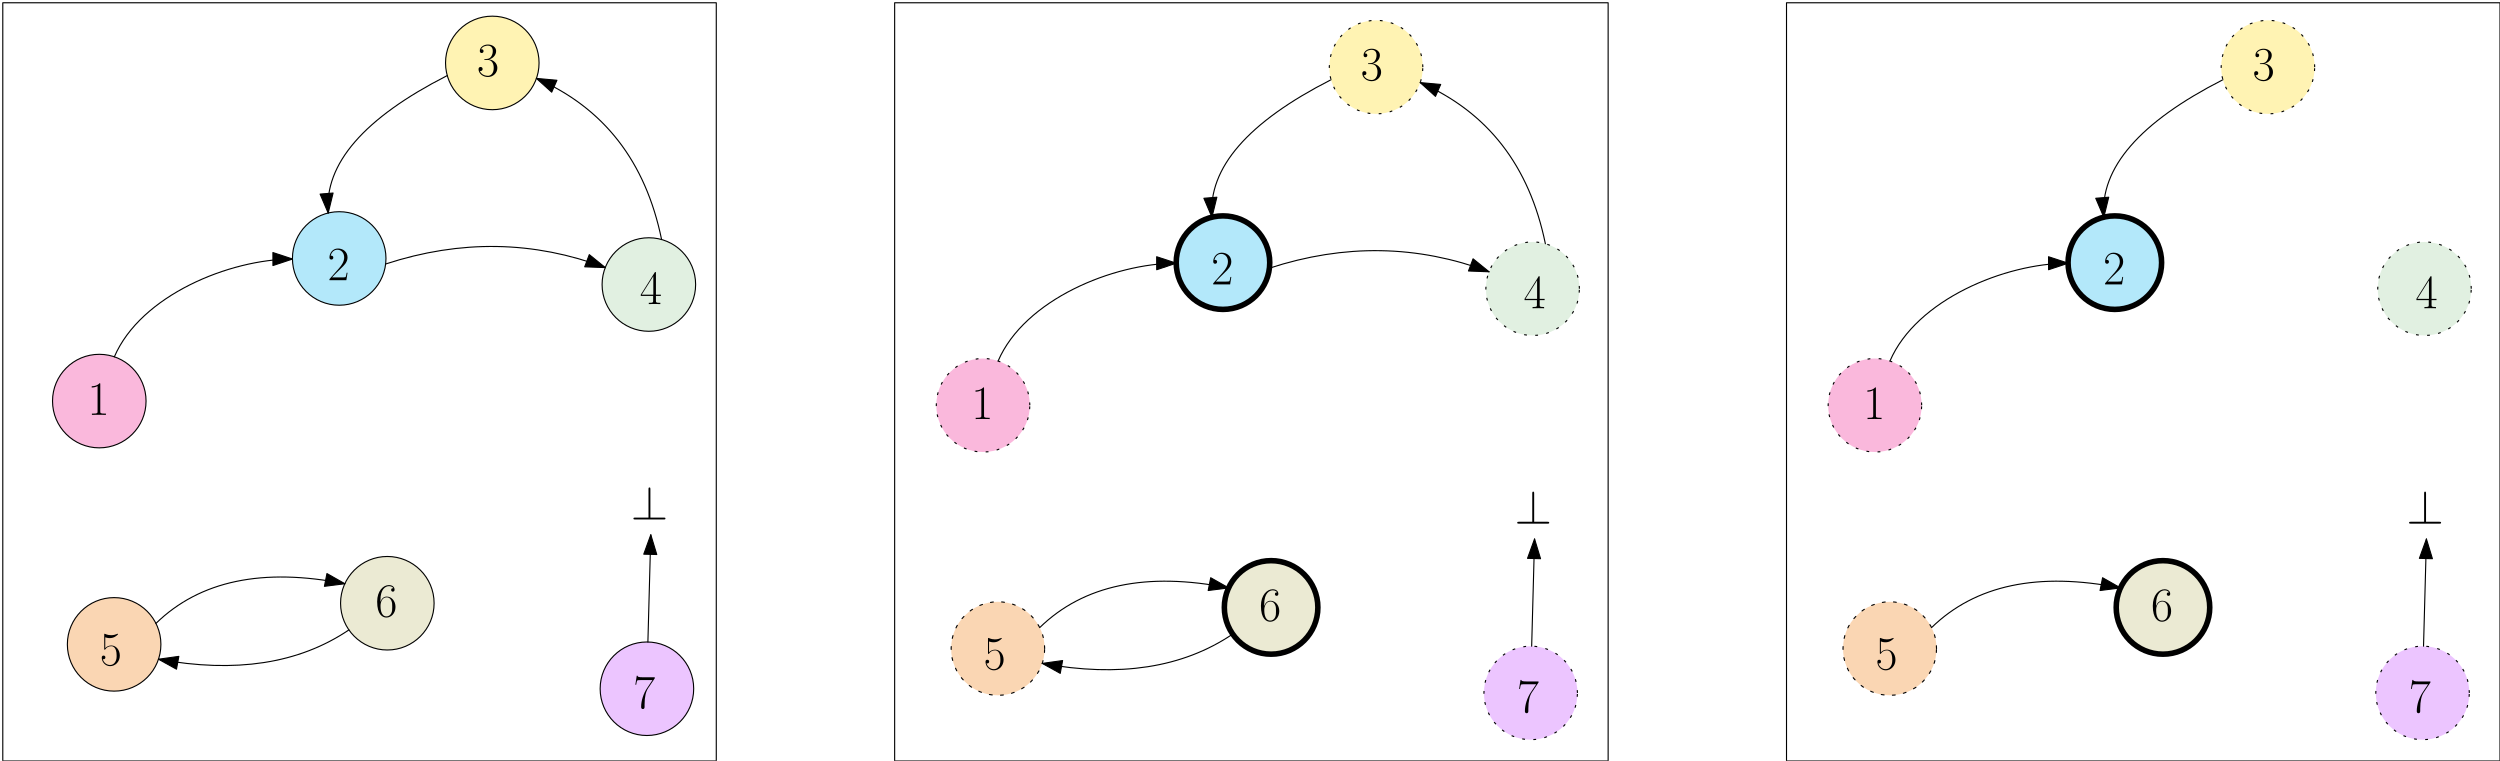 <?xml version="1.0" encoding="UTF-8"?>
<svg xmlns="http://www.w3.org/2000/svg" xmlns:xlink="http://www.w3.org/1999/xlink" width="897pt" height="273pt" viewBox="0 0 897 273" version="1.1">
<defs>
<g>
<symbol overflow="visible" id="glyph0-0">
<path style="stroke:none;" d=""/>
</symbol>
<symbol overflow="visible" id="glyph0-1">
<path style="stroke:none;" d="M 7.766 -10.734 L 7.766 -11.109 L 3.719 -11.109 C 1.703 -11.109 1.672 -11.328 1.594 -11.656 L 1.297 -11.656 L 0.797 -8.438 L 1.109 -8.438 C 1.156 -8.766 1.281 -9.641 1.484 -9.969 C 1.578 -10.109 2.859 -10.109 3.156 -10.109 L 6.938 -10.109 L 5.031 -7.266 C 3.75 -5.359 2.875 -2.766 2.875 -0.516 C 2.875 -0.312 2.875 0.281 3.5 0.281 C 4.109 0.281 4.109 -0.312 4.109 -0.531 L 4.109 -1.328 C 4.109 -4.156 4.594 -6.016 5.391 -7.203 Z M 7.766 -10.734 "/>
</symbol>
<symbol overflow="visible" id="glyph0-2">
<path style="stroke:none;" d="M 5.781 -11.141 C 5.781 -11.5 5.766 -11.516 5.453 -11.516 L 0.344 -3.375 L 0.344 -2.922 L 4.781 -2.922 L 4.781 -1.234 C 4.781 -0.625 4.75 -0.453 3.547 -0.453 L 3.219 -0.453 L 3.219 0 C 3.766 -0.031 4.703 -0.031 5.281 -0.031 C 5.875 -0.031 6.797 -0.031 7.359 0 L 7.359 -0.453 L 7.031 -0.453 C 5.812 -0.453 5.781 -0.625 5.781 -1.234 L 5.781 -2.922 L 7.547 -2.922 L 7.547 -3.375 L 5.781 -3.375 Z M 4.844 -10 L 4.844 -3.375 L 0.688 -3.375 Z M 4.844 -10 "/>
</symbol>
<symbol overflow="visible" id="glyph0-3">
<path style="stroke:none;" d="M 3.812 -5.859 C 5.344 -5.859 6.016 -4.531 6.016 -3 C 6.016 -0.938 4.906 -0.141 3.906 -0.141 C 3 -0.141 1.516 -0.578 1.047 -1.906 C 1.141 -1.875 1.219 -1.875 1.312 -1.875 C 1.719 -1.875 2.031 -2.156 2.031 -2.594 C 2.031 -3.094 1.656 -3.328 1.312 -3.328 C 1.016 -3.328 0.562 -3.188 0.562 -2.547 C 0.562 -0.969 2.125 0.281 3.938 0.281 C 5.859 0.281 7.312 -1.219 7.312 -2.984 C 7.312 -4.656 5.938 -5.859 4.312 -6.047 C 5.609 -6.312 6.875 -7.484 6.875 -9.062 C 6.875 -10.406 5.516 -11.375 3.953 -11.375 C 2.391 -11.375 1.016 -10.422 1.016 -9.047 C 1.016 -8.438 1.469 -8.328 1.688 -8.328 C 2.047 -8.328 2.359 -8.562 2.359 -9 C 2.359 -9.453 2.047 -9.672 1.688 -9.672 C 1.625 -9.672 1.531 -9.672 1.469 -9.641 C 1.969 -10.781 3.328 -10.984 3.922 -10.984 C 4.531 -10.984 5.672 -10.688 5.672 -9.047 C 5.672 -8.562 5.594 -7.703 5.016 -6.938 C 4.5 -6.266 3.906 -6.234 3.344 -6.188 C 3.25 -6.188 2.859 -6.141 2.797 -6.141 C 2.672 -6.125 2.594 -6.109 2.594 -5.984 C 2.594 -5.875 2.625 -5.859 2.969 -5.859 Z M 3.812 -5.859 "/>
</symbol>
<symbol overflow="visible" id="glyph0-4">
<path style="stroke:none;" d="M 7.188 -2.672 L 6.875 -2.672 C 6.703 -1.453 6.562 -1.234 6.484 -1.141 C 6.406 -1 5.172 -1 4.922 -1 L 1.625 -1 C 2.234 -1.672 3.438 -2.891 4.906 -4.312 C 5.953 -5.297 7.188 -6.469 7.188 -8.172 C 7.188 -10.203 5.562 -11.375 3.75 -11.375 C 1.859 -11.375 0.703 -9.719 0.703 -8.156 C 0.703 -7.484 1.203 -7.406 1.406 -7.406 C 1.578 -7.406 2.094 -7.5 2.094 -8.109 C 2.094 -8.641 1.656 -8.797 1.406 -8.797 C 1.312 -8.797 1.203 -8.781 1.141 -8.75 C 1.469 -10.203 2.469 -10.938 3.516 -10.938 C 5.016 -10.938 5.984 -9.75 5.984 -8.172 C 5.984 -6.688 5.109 -5.391 4.125 -4.266 L 0.703 -0.391 L 0.703 0 L 6.766 0 Z M 7.188 -2.672 "/>
</symbol>
<symbol overflow="visible" id="glyph0-5">
<path style="stroke:none;" d="M 4.578 -11 C 4.578 -11.359 4.562 -11.375 4.328 -11.375 C 3.656 -10.578 2.641 -10.312 1.672 -10.281 C 1.625 -10.281 1.531 -10.281 1.516 -10.25 C 1.5 -10.203 1.5 -10.172 1.5 -9.812 C 2.031 -9.812 2.922 -9.922 3.609 -10.328 L 3.609 -1.25 C 3.609 -0.656 3.578 -0.453 2.094 -0.453 L 1.578 -0.453 L 1.578 0 C 2.406 -0.016 3.266 -0.031 4.094 -0.031 C 4.922 -0.031 5.781 -0.016 6.609 0 L 6.609 -0.453 L 6.094 -0.453 C 4.609 -0.453 4.578 -0.641 4.578 -1.25 Z M 4.578 -11 "/>
</symbol>
<symbol overflow="visible" id="glyph0-6">
<path style="stroke:none;" d="M 1.969 -10.078 C 2.141 -10 2.844 -9.781 3.562 -9.781 C 5.172 -9.781 6.047 -10.641 6.547 -11.141 C 6.547 -11.281 6.547 -11.359 6.438 -11.359 C 6.422 -11.359 6.391 -11.359 6.25 -11.297 C 5.641 -11.031 4.938 -10.828 4.078 -10.828 C 3.562 -10.828 2.797 -10.906 1.953 -11.281 C 1.75 -11.359 1.719 -11.359 1.703 -11.359 C 1.625 -11.359 1.594 -11.344 1.594 -11 L 1.594 -6.016 C 1.594 -5.703 1.594 -5.609 1.781 -5.609 C 1.859 -5.609 1.891 -5.641 1.984 -5.766 C 2.531 -6.547 3.281 -6.875 4.156 -6.875 C 4.75 -6.875 6.047 -6.484 6.047 -3.547 C 6.047 -3 6.047 -2 5.531 -1.203 C 5.094 -0.5 4.422 -0.141 3.688 -0.141 C 2.547 -0.141 1.391 -0.938 1.078 -2.25 C 1.156 -2.234 1.297 -2.203 1.359 -2.203 C 1.578 -2.203 2.016 -2.328 2.016 -2.859 C 2.016 -3.328 1.688 -3.516 1.359 -3.516 C 0.969 -3.516 0.703 -3.266 0.703 -2.797 C 0.703 -1.297 1.891 0.281 3.719 0.281 C 5.5 0.281 7.188 -1.25 7.188 -3.484 C 7.188 -5.547 5.844 -7.141 4.172 -7.141 C 3.281 -7.141 2.547 -6.812 1.969 -6.203 Z M 1.969 -10.078 "/>
</symbol>
<symbol overflow="visible" id="glyph0-7">
<path style="stroke:none;" d="M 1.828 -5.938 C 1.828 -10.062 3.75 -10.984 4.875 -10.984 C 5.234 -10.984 6.109 -10.922 6.453 -10.25 C 6.188 -10.25 5.672 -10.25 5.672 -9.641 C 5.672 -9.172 6.047 -9.016 6.281 -9.016 C 6.438 -9.016 6.906 -9.094 6.906 -9.672 C 6.906 -10.766 6.047 -11.375 4.859 -11.375 C 2.812 -11.375 0.656 -9.25 0.656 -5.438 C 0.656 -0.75 2.594 0.281 3.984 0.281 C 5.641 0.281 7.234 -1.219 7.234 -3.531 C 7.234 -5.688 5.844 -7.25 4.078 -7.25 C 3.031 -7.25 2.25 -6.562 1.828 -5.359 Z M 3.984 -0.141 C 1.859 -0.141 1.859 -3.312 1.859 -3.938 C 1.859 -5.188 2.438 -6.969 4.047 -6.969 C 4.344 -6.969 5.188 -6.969 5.75 -5.781 C 6.062 -5.109 6.062 -4.406 6.062 -3.547 C 6.062 -2.625 6.062 -1.922 5.703 -1.234 C 5.328 -0.531 4.766 -0.141 3.984 -0.141 Z M 3.984 -0.141 "/>
</symbol>
<symbol overflow="visible" id="glyph1-0">
<path style="stroke:none;" d=""/>
</symbol>
<symbol overflow="visible" id="glyph1-1">
<path style="stroke:none;" d="M 7.047 -10.875 C 7.047 -11.188 7.047 -11.5 6.703 -11.5 C 6.359 -11.5 6.359 -11.141 6.359 -10.875 L 6.359 -0.688 L 1.562 -0.688 C 1.312 -0.688 0.953 -0.688 0.953 -0.344 C 0.953 0 1.312 0 1.562 0 L 11.844 0 C 12.141 0 12.453 0 12.453 -0.344 C 12.453 -0.688 12.141 -0.688 11.844 -0.688 L 7.047 -0.688 Z M 7.047 -10.875 "/>
</symbol>
</g>
</defs>
<g id="surface63338">
<path style="fill-rule:evenodd;fill:rgb(93.3%,46.3%,0%);fill-opacity:0.3;stroke-width:0.4;stroke-linecap:round;stroke-linejoin:round;stroke:rgb(0%,0%,0%);stroke-opacity:1;stroke-miterlimit:10;" d="M 88.73 425.801 C 88.73 435.066 81.215 442.578 71.949 442.578 C 62.684 442.578 55.172 435.066 55.172 425.801 C 55.172 416.535 62.684 409.023 71.949 409.023 C 81.215 409.023 88.73 416.535 88.73 425.801 Z M 88.73 425.801 " transform="matrix(1,0,0,-1,-31,657)"/>
<path style="fill-rule:evenodd;fill:rgb(74.1%,71.8%,42%);fill-opacity:0.3;stroke-width:0.4;stroke-linecap:butt;stroke-linejoin:round;stroke:rgb(0%,0%,0%);stroke-opacity:1;stroke-miterlimit:10;" d="M 186.754 440.559 C 186.754 449.824 179.242 457.336 169.977 457.336 C 160.707 457.336 153.195 449.824 153.195 440.559 C 153.195 431.293 160.707 423.781 169.977 423.781 C 179.242 423.781 186.754 431.293 186.754 440.559 Z M 186.754 440.559 " transform="matrix(1,0,0,-1,-31,657)"/>
<path style="fill-rule:evenodd;fill:rgb(74.9%,24.3%,100%);fill-opacity:0.3;stroke-width:0.4;stroke-linecap:butt;stroke-linejoin:round;stroke:rgb(0%,0%,0%);stroke-opacity:1;stroke-miterlimit:10;" d="M 279.895 409.879 C 279.895 419.145 272.383 426.656 263.113 426.656 C 253.848 426.656 246.336 419.145 246.336 409.879 C 246.336 400.613 253.848 393.102 263.113 393.102 C 272.383 393.102 279.895 400.613 279.895 409.879 Z M 279.895 409.879 " transform="matrix(1,0,0,-1,-31,657)"/>
<path style="fill-rule:evenodd;fill:rgb(93.3%,7.1%,53.7%);fill-opacity:0.3;stroke-width:0.4;stroke-linecap:butt;stroke-linejoin:round;stroke:rgb(0%,0%,0%);stroke-opacity:1;stroke-miterlimit:10;" d="M 83.402 513.094 C 83.402 522.359 75.891 529.871 66.625 529.871 C 57.359 529.871 49.848 522.359 49.848 513.094 C 49.848 503.824 57.359 496.312 66.625 496.312 C 75.891 496.312 83.402 503.824 83.402 513.094 Z M 83.402 513.094 " transform="matrix(1,0,0,-1,-31,657)"/>
<path style="fill-rule:evenodd;fill:rgb(0%,69.8%,93.3%);fill-opacity:0.3;stroke-width:0.4;stroke-linecap:butt;stroke-linejoin:round;stroke:rgb(0%,0%,0%);stroke-opacity:1;stroke-miterlimit:10;" d="M 169.484 564.266 C 169.484 573.531 161.973 581.043 152.707 581.043 C 143.441 581.043 135.93 573.531 135.93 564.266 C 135.93 555 143.441 547.488 152.707 547.488 C 161.973 547.488 169.484 555 169.484 564.266 Z M 169.484 564.266 " transform="matrix(1,0,0,-1,-31,657)"/>
<path style="fill-rule:evenodd;fill:rgb(100%,84.3%,0%);fill-opacity:0.3;stroke-width:0.4;stroke-linecap:butt;stroke-linejoin:round;stroke:rgb(0%,0%,0%);stroke-opacity:1;stroke-miterlimit:10;" d="M 224.414 634.422 C 224.414 643.688 216.902 651.199 207.637 651.199 C 198.371 651.199 190.859 643.688 190.859 634.422 C 190.859 625.152 198.371 617.641 207.637 617.641 C 216.902 617.641 224.414 625.152 224.414 634.422 Z M 224.414 634.422 " transform="matrix(1,0,0,-1,-31,657)"/>
<path style="fill-rule:evenodd;fill:rgb(60.8%,80.4%,60.8%);fill-opacity:0.3;stroke-width:0.4;stroke-linecap:butt;stroke-linejoin:round;stroke:rgb(0%,0%,0%);stroke-opacity:1;stroke-miterlimit:10;" d="M 280.59 554.914 C 280.59 564.18 273.078 571.691 263.812 571.691 C 254.543 571.691 247.031 564.18 247.031 554.914 C 247.031 545.645 254.543 538.133 263.812 538.133 C 273.078 538.133 280.59 545.645 280.59 554.914 Z M 280.59 554.914 " transform="matrix(1,0,0,-1,-31,657)"/>
<g style="fill:rgb(0%,0%,0%);fill-opacity:1;">
  <use xlink:href="#glyph0-1" x="227.165" y="254.118"/>
</g>
<g style="fill:rgb(0%,0%,0%);fill-opacity:1;">
  <use xlink:href="#glyph0-2" x="229.568" y="109.1"/>
</g>
<g style="fill:rgb(0%,0%,0%);fill-opacity:1;">
  <use xlink:href="#glyph0-3" x="171.137" y="27.352"/>
</g>
<g style="fill:rgb(0%,0%,0%);fill-opacity:1;">
  <use xlink:href="#glyph0-4" x="117.505" y="100.537"/>
</g>
<g style="fill:rgb(0%,0%,0%);fill-opacity:1;">
  <use xlink:href="#glyph0-5" x="31.401" y="148.854"/>
</g>
<g style="fill:rgb(0%,0%,0%);fill-opacity:1;">
  <use xlink:href="#glyph0-6" x="35.802" y="238.739"/>
</g>
<g style="fill:rgb(0%,0%,0%);fill-opacity:1;">
  <use xlink:href="#glyph0-7" x="134.669" y="221.303"/>
</g>
<path style="fill:none;stroke-width:0.4;stroke-linecap:round;stroke-linejoin:round;stroke:rgb(0%,0%,0%);stroke-opacity:1;stroke-miterlimit:10;" d="M 86.949 433.32 C 102.684 448.648 125.273 453.391 154.727 447.555 " transform="matrix(1,0,0,-1,-31,657)"/>
<path style="fill-rule:evenodd;fill:rgb(0%,0%,0%);fill-opacity:1;stroke-width:0.4;stroke-linecap:round;stroke-linejoin:round;stroke:rgb(0%,0%,0%);stroke-opacity:1;stroke-miterlimit:10;" d="M 154.727 447.555 L 148.312 451.203 L 147.406 446.629 Z M 154.727 447.555 " transform="matrix(1,0,0,-1,-31,657)"/>
<path style="fill:none;stroke-width:0.4;stroke-linecap:round;stroke-linejoin:round;stroke:rgb(0%,0%,0%);stroke-opacity:1;stroke-miterlimit:10;" d="M 156.191 430.992 C 138.254 418.871 115.477 415.363 87.859 420.469 " transform="matrix(1,0,0,-1,-31,657)"/>
<path style="fill-rule:evenodd;fill:rgb(0%,0%,0%);fill-opacity:1;stroke-width:0.4;stroke-linecap:round;stroke-linejoin:round;stroke:rgb(0%,0%,0%);stroke-opacity:1;stroke-miterlimit:10;" d="M 87.859 420.469 L 94.32 416.902 L 95.164 421.488 Z M 87.859 420.469 " transform="matrix(1,0,0,-1,-31,657)"/>
<path style="fill:none;stroke-width:0.4;stroke-linecap:round;stroke-linejoin:round;stroke:rgb(0%,0%,0%);stroke-opacity:1;stroke-miterlimit:10;" d="M 72.027 528.977 C 81.516 551.027 113.348 564.023 135.93 564.066 " transform="matrix(1,0,0,-1,-31,657)"/>
<path style="fill-rule:evenodd;fill:rgb(0%,0%,0%);fill-opacity:1;stroke-width:0.4;stroke-linecap:round;stroke-linejoin:round;stroke:rgb(0%,0%,0%);stroke-opacity:1;stroke-miterlimit:10;" d="M 135.93 564.066 L 128.926 566.383 L 128.934 561.723 Z M 135.93 564.066 " transform="matrix(1,0,0,-1,-31,657)"/>
<path style="fill:none;stroke-width:0.4;stroke-linecap:round;stroke-linejoin:round;stroke:rgb(0%,0%,0%);stroke-opacity:1;stroke-miterlimit:10;" d="M 169.367 562.281 C 196.27 571.078 222.539 570.645 248.172 560.988 " transform="matrix(1,0,0,-1,-31,657)"/>
<path style="fill-rule:evenodd;fill:rgb(0%,0%,0%);fill-opacity:1;stroke-width:0.4;stroke-linecap:round;stroke-linejoin:round;stroke:rgb(0%,0%,0%);stroke-opacity:1;stroke-miterlimit:10;" d="M 248.172 560.988 L 242.441 565.637 L 240.797 561.273 Z M 248.172 560.988 " transform="matrix(1,0,0,-1,-31,657)"/>
<path style="fill:none;stroke-width:0.4;stroke-linecap:round;stroke-linejoin:round;stroke:rgb(0%,0%,0%);stroke-opacity:1;stroke-miterlimit:10;" d="M 191.48 629.895 C 161.555 614.633 147.312 598.191 148.754 580.57 " transform="matrix(1,0,0,-1,-31,657)"/>
<path style="fill-rule:evenodd;fill:rgb(0%,0%,0%);fill-opacity:1;stroke-width:0.4;stroke-linecap:round;stroke-linejoin:round;stroke:rgb(0%,0%,0%);stroke-opacity:1;stroke-miterlimit:10;" d="M 148.754 580.57 L 150.504 587.738 L 145.859 587.359 Z M 148.754 580.57 " transform="matrix(1,0,0,-1,-31,657)"/>
<path style="fill:none;stroke-width:0.4;stroke-linecap:round;stroke-linejoin:round;stroke:rgb(0%,0%,0%);stroke-opacity:1;stroke-miterlimit:10;" d="M 268.379 571.055 C 262.645 599.016 247.676 618.289 223.469 628.867 " transform="matrix(1,0,0,-1,-31,657)"/>
<path style="fill-rule:evenodd;fill:rgb(0%,0%,0%);fill-opacity:1;stroke-width:0.4;stroke-linecap:round;stroke-linejoin:round;stroke:rgb(0%,0%,0%);stroke-opacity:1;stroke-miterlimit:10;" d="M 223.469 628.867 L 228.949 623.93 L 230.816 628.199 Z M 223.469 628.867 " transform="matrix(1,0,0,-1,-31,657)"/>
<path style="fill:none;stroke-width:0.4;stroke-linecap:round;stroke-linejoin:round;stroke:rgb(0%,0%,0%);stroke-opacity:1;stroke-miterlimit:10;" d="M 263.465 426.652 L 264.504 465.105 " transform="matrix(1,0,0,-1,-31,657)"/>
<path style="fill-rule:evenodd;fill:rgb(0%,0%,0%);fill-opacity:1;stroke-width:0.4;stroke-linecap:round;stroke-linejoin:round;stroke:rgb(0%,0%,0%);stroke-opacity:1;stroke-miterlimit:10;" d="M 264.504 465.105 L 261.984 458.168 L 266.645 458.043 Z M 264.504 465.105 " transform="matrix(1,0,0,-1,-31,657)"/>
<g style="fill:rgb(0%,0%,0%);fill-opacity:1;">
  <use xlink:href="#glyph1-1" x="226.317" y="186.393"/>
</g>
<path style="fill-rule:evenodd;fill:rgb(93.3%,46.3%,0%);fill-opacity:0.3;stroke-width:0.4;stroke-linecap:round;stroke-linejoin:round;stroke:rgb(0%,0%,0%);stroke-opacity:1;stroke-dasharray:1,3;stroke-miterlimit:10;" d="M 405.824 424.301 C 405.824 433.566 398.312 441.078 389.047 441.078 C 379.781 441.078 372.27 433.566 372.27 424.301 C 372.27 415.035 379.781 407.523 389.047 407.523 C 398.312 407.523 405.824 415.035 405.824 424.301 Z M 405.824 424.301 " transform="matrix(1,0,0,-1,-31,657)"/>
<path style="fill-rule:evenodd;fill:rgb(74.1%,71.8%,42%);fill-opacity:0.3;stroke-width:2;stroke-linecap:butt;stroke-linejoin:round;stroke:rgb(0%,0%,0%);stroke-opacity:1;stroke-miterlimit:10;" d="M 503.852 439.059 C 503.852 448.324 496.34 455.836 487.07 455.836 C 477.805 455.836 470.293 448.324 470.293 439.059 C 470.293 429.793 477.805 422.281 487.07 422.281 C 496.34 422.281 503.852 429.793 503.852 439.059 Z M 503.852 439.059 " transform="matrix(1,0,0,-1,-31,657)"/>
<path style="fill-rule:evenodd;fill:rgb(74.9%,24.3%,100%);fill-opacity:0.3;stroke-width:0.4;stroke-linecap:butt;stroke-linejoin:round;stroke:rgb(0%,0%,0%);stroke-opacity:1;stroke-dasharray:1,3;stroke-miterlimit:10;" d="M 596.988 408.379 C 596.988 417.645 589.477 425.156 580.211 425.156 C 570.945 425.156 563.434 417.645 563.434 408.379 C 563.434 399.113 570.945 391.602 580.211 391.602 C 589.477 391.602 596.988 399.113 596.988 408.379 Z M 596.988 408.379 " transform="matrix(1,0,0,-1,-31,657)"/>
<path style="fill-rule:evenodd;fill:rgb(93.3%,7.1%,53.7%);fill-opacity:0.3;stroke-width:0.4;stroke-linecap:butt;stroke-linejoin:round;stroke:rgb(0%,0%,0%);stroke-opacity:1;stroke-dasharray:1,3;stroke-miterlimit:10;" d="M 400.5 511.594 C 400.5 520.859 392.988 528.371 383.723 528.371 C 374.453 528.371 366.941 520.859 366.941 511.594 C 366.941 502.324 374.453 494.812 383.723 494.812 C 392.988 494.812 400.5 502.324 400.5 511.594 Z M 400.5 511.594 " transform="matrix(1,0,0,-1,-31,657)"/>
<path style="fill-rule:evenodd;fill:rgb(0%,69.8%,93.3%);fill-opacity:0.3;stroke-width:2;stroke-linecap:butt;stroke-linejoin:round;stroke:rgb(0%,0%,0%);stroke-opacity:1;stroke-miterlimit:10;" d="M 486.582 562.766 C 486.582 572.031 479.07 579.543 469.801 579.543 C 460.535 579.543 453.023 572.031 453.023 562.766 C 453.023 553.5 460.535 545.988 469.801 545.988 C 479.07 545.988 486.582 553.5 486.582 562.766 Z M 486.582 562.766 " transform="matrix(1,0,0,-1,-31,657)"/>
<path style="fill-rule:evenodd;fill:rgb(100%,84.3%,0%);fill-opacity:0.3;stroke-width:0.4;stroke-linecap:butt;stroke-linejoin:round;stroke:rgb(0%,0%,0%);stroke-opacity:1;stroke-dasharray:1,3;stroke-miterlimit:10;" d="M 541.512 632.918 C 541.512 642.188 534 649.699 524.734 649.699 C 515.465 649.699 507.953 642.188 507.953 632.918 C 507.953 623.652 515.465 616.141 524.734 616.141 C 534 616.141 541.512 623.652 541.512 632.918 Z M 541.512 632.918 " transform="matrix(1,0,0,-1,-31,657)"/>
<path style="fill-rule:evenodd;fill:rgb(60.8%,80.4%,60.8%);fill-opacity:0.3;stroke-width:0.4;stroke-linecap:butt;stroke-linejoin:round;stroke:rgb(0%,0%,0%);stroke-opacity:1;stroke-dasharray:1,3;stroke-miterlimit:10;" d="M 597.688 553.41 C 597.688 562.68 590.176 570.191 580.906 570.191 C 571.641 570.191 564.129 562.68 564.129 553.41 C 564.129 544.145 571.641 536.633 580.906 536.633 C 590.176 536.633 597.688 544.145 597.688 553.41 Z M 597.688 553.41 " transform="matrix(1,0,0,-1,-31,657)"/>
<g style="fill:rgb(0%,0%,0%);fill-opacity:1;">
  <use xlink:href="#glyph0-1" x="544.261" y="255.618"/>
</g>
<g style="fill:rgb(0%,0%,0%);fill-opacity:1;">
  <use xlink:href="#glyph0-2" x="546.664" y="110.6"/>
</g>
<g style="fill:rgb(0%,0%,0%);fill-opacity:1;">
  <use xlink:href="#glyph0-3" x="488.233" y="28.852"/>
</g>
<g style="fill:rgb(0%,0%,0%);fill-opacity:1;">
  <use xlink:href="#glyph0-4" x="434.601" y="102.037"/>
</g>
<g style="fill:rgb(0%,0%,0%);fill-opacity:1;">
  <use xlink:href="#glyph0-5" x="348.497" y="150.354"/>
</g>
<g style="fill:rgb(0%,0%,0%);fill-opacity:1;">
  <use xlink:href="#glyph0-6" x="352.898" y="240.239"/>
</g>
<g style="fill:rgb(0%,0%,0%);fill-opacity:1;">
  <use xlink:href="#glyph0-7" x="451.765" y="222.804"/>
</g>
<path style="fill:none;stroke-width:0.4;stroke-linecap:round;stroke-linejoin:round;stroke:rgb(0%,0%,0%);stroke-opacity:1;stroke-miterlimit:10;" d="M 404.047 431.82 C 419.781 447.148 442.371 451.891 471.82 446.055 " transform="matrix(1,0,0,-1,-31,657)"/>
<path style="fill-rule:evenodd;fill:rgb(0%,0%,0%);fill-opacity:1;stroke-width:0.4;stroke-linecap:round;stroke-linejoin:round;stroke:rgb(0%,0%,0%);stroke-opacity:1;stroke-miterlimit:10;" d="M 471.82 446.055 L 465.41 449.703 L 464.5 445.129 Z M 471.82 446.055 " transform="matrix(1,0,0,-1,-31,657)"/>
<path style="fill:none;stroke-width:0.4;stroke-linecap:round;stroke-linejoin:round;stroke:rgb(0%,0%,0%);stroke-opacity:1;stroke-miterlimit:10;" d="M 473.289 429.492 C 455.352 417.371 432.574 413.863 404.957 418.969 " transform="matrix(1,0,0,-1,-31,657)"/>
<path style="fill-rule:evenodd;fill:rgb(0%,0%,0%);fill-opacity:1;stroke-width:0.4;stroke-linecap:round;stroke-linejoin:round;stroke:rgb(0%,0%,0%);stroke-opacity:1;stroke-miterlimit:10;" d="M 404.957 418.969 L 411.414 415.402 L 412.262 419.988 Z M 404.957 418.969 " transform="matrix(1,0,0,-1,-31,657)"/>
<path style="fill:none;stroke-width:0.4;stroke-linecap:round;stroke-linejoin:round;stroke:rgb(0%,0%,0%);stroke-opacity:1;stroke-miterlimit:10;" d="M 389.125 527.477 C 398.613 549.527 430.445 562.523 453.027 562.566 " transform="matrix(1,0,0,-1,-31,657)"/>
<path style="fill-rule:evenodd;fill:rgb(0%,0%,0%);fill-opacity:1;stroke-width:0.4;stroke-linecap:round;stroke-linejoin:round;stroke:rgb(0%,0%,0%);stroke-opacity:1;stroke-miterlimit:10;" d="M 453.027 562.566 L 446.02 564.883 L 446.031 560.223 Z M 453.027 562.566 " transform="matrix(1,0,0,-1,-31,657)"/>
<path style="fill:none;stroke-width:0.4;stroke-linecap:round;stroke-linejoin:round;stroke:rgb(0%,0%,0%);stroke-opacity:1;stroke-miterlimit:10;" d="M 486.465 560.781 C 513.367 569.578 539.633 569.145 565.266 559.488 " transform="matrix(1,0,0,-1,-31,657)"/>
<path style="fill-rule:evenodd;fill:rgb(0%,0%,0%);fill-opacity:1;stroke-width:0.4;stroke-linecap:round;stroke-linejoin:round;stroke:rgb(0%,0%,0%);stroke-opacity:1;stroke-miterlimit:10;" d="M 565.266 559.488 L 559.539 564.137 L 557.895 559.773 Z M 565.266 559.488 " transform="matrix(1,0,0,-1,-31,657)"/>
<path style="fill:none;stroke-width:0.4;stroke-linecap:round;stroke-linejoin:round;stroke:rgb(0%,0%,0%);stroke-opacity:1;stroke-miterlimit:10;" d="M 508.578 628.395 C 478.652 613.133 464.41 596.691 465.848 579.07 " transform="matrix(1,0,0,-1,-31,657)"/>
<path style="fill-rule:evenodd;fill:rgb(0%,0%,0%);fill-opacity:1;stroke-width:0.4;stroke-linecap:round;stroke-linejoin:round;stroke:rgb(0%,0%,0%);stroke-opacity:1;stroke-miterlimit:10;" d="M 465.848 579.07 L 467.602 586.238 L 462.957 585.859 Z M 465.848 579.07 " transform="matrix(1,0,0,-1,-31,657)"/>
<path style="fill:none;stroke-width:0.4;stroke-linecap:round;stroke-linejoin:round;stroke:rgb(0%,0%,0%);stroke-opacity:1;stroke-miterlimit:10;" d="M 585.477 569.555 C 579.742 597.516 564.773 616.785 540.566 627.367 " transform="matrix(1,0,0,-1,-31,657)"/>
<path style="fill-rule:evenodd;fill:rgb(0%,0%,0%);fill-opacity:1;stroke-width:0.4;stroke-linecap:round;stroke-linejoin:round;stroke:rgb(0%,0%,0%);stroke-opacity:1;stroke-miterlimit:10;" d="M 540.566 627.367 L 546.047 622.426 L 547.914 626.699 Z M 540.566 627.367 " transform="matrix(1,0,0,-1,-31,657)"/>
<path style="fill:none;stroke-width:0.4;stroke-linecap:round;stroke-linejoin:round;stroke:rgb(0%,0%,0%);stroke-opacity:1;stroke-miterlimit:10;" d="M 580.562 425.152 L 581.598 463.605 " transform="matrix(1,0,0,-1,-31,657)"/>
<path style="fill-rule:evenodd;fill:rgb(0%,0%,0%);fill-opacity:1;stroke-width:0.4;stroke-linecap:round;stroke-linejoin:round;stroke:rgb(0%,0%,0%);stroke-opacity:1;stroke-miterlimit:10;" d="M 581.598 463.605 L 579.082 456.668 L 583.742 456.543 Z M 581.598 463.605 " transform="matrix(1,0,0,-1,-31,657)"/>
<g style="fill:rgb(0%,0%,0%);fill-opacity:1;">
  <use xlink:href="#glyph1-1" x="543.414" y="187.894"/>
</g>
<path style="fill:none;stroke-width:0.4;stroke-linecap:round;stroke-linejoin:round;stroke:rgb(0%,0%,0%);stroke-opacity:1;stroke-miterlimit:10;" d="M 288 384 L 288 656 L 32 656 L 32 384 Z M 288 384 " transform="matrix(1,0,0,-1,-31,657)"/>
<path style="fill:none;stroke-width:0.4;stroke-linecap:round;stroke-linejoin:round;stroke:rgb(0%,0%,0%);stroke-opacity:1;stroke-miterlimit:10;" d="M 352 384 L 352 656 L 608 656 L 608 384 Z M 352 384 " transform="matrix(1,0,0,-1,-31,657)"/>
<path style="fill-rule:evenodd;fill:rgb(93.3%,46.3%,0%);fill-opacity:0.3;stroke-width:0.4;stroke-linecap:round;stroke-linejoin:round;stroke:rgb(0%,0%,0%);stroke-opacity:1;stroke-dasharray:1,3;stroke-miterlimit:10;" d="M 725.824 424.301 C 725.824 433.566 718.312 441.078 709.047 441.078 C 699.781 441.078 692.27 433.566 692.27 424.301 C 692.27 415.035 699.781 407.523 709.047 407.523 C 718.312 407.523 725.824 415.035 725.824 424.301 Z M 725.824 424.301 " transform="matrix(1,0,0,-1,-31,657)"/>
<path style="fill-rule:evenodd;fill:rgb(74.1%,71.8%,42%);fill-opacity:0.3;stroke-width:2;stroke-linecap:butt;stroke-linejoin:round;stroke:rgb(0%,0%,0%);stroke-opacity:1;stroke-miterlimit:10;" d="M 823.852 439.059 C 823.852 448.324 816.34 455.836 807.07 455.836 C 797.805 455.836 790.293 448.324 790.293 439.059 C 790.293 429.793 797.805 422.281 807.07 422.281 C 816.34 422.281 823.852 429.793 823.852 439.059 Z M 823.852 439.059 " transform="matrix(1,0,0,-1,-31,657)"/>
<path style="fill-rule:evenodd;fill:rgb(74.9%,24.3%,100%);fill-opacity:0.3;stroke-width:0.4;stroke-linecap:butt;stroke-linejoin:round;stroke:rgb(0%,0%,0%);stroke-opacity:1;stroke-dasharray:1,3;stroke-miterlimit:10;" d="M 916.992 408.379 C 916.992 417.645 909.477 425.156 900.211 425.156 C 890.945 425.156 883.434 417.645 883.434 408.379 C 883.434 399.113 890.945 391.602 900.211 391.602 C 909.477 391.602 916.992 399.113 916.992 408.379 Z M 916.992 408.379 " transform="matrix(1,0,0,-1,-31,657)"/>
<path style="fill-rule:evenodd;fill:rgb(93.3%,7.1%,53.7%);fill-opacity:0.3;stroke-width:0.4;stroke-linecap:butt;stroke-linejoin:round;stroke:rgb(0%,0%,0%);stroke-opacity:1;stroke-dasharray:1,3;stroke-miterlimit:10;" d="M 720.5 511.594 C 720.5 520.859 712.988 528.371 703.723 528.371 C 694.453 528.371 686.941 520.859 686.941 511.594 C 686.941 502.324 694.453 494.812 703.723 494.812 C 712.988 494.812 720.5 502.324 720.5 511.594 Z M 720.5 511.594 " transform="matrix(1,0,0,-1,-31,657)"/>
<path style="fill-rule:evenodd;fill:rgb(0%,69.8%,93.3%);fill-opacity:0.3;stroke-width:2;stroke-linecap:butt;stroke-linejoin:round;stroke:rgb(0%,0%,0%);stroke-opacity:1;stroke-miterlimit:10;" d="M 806.582 562.766 C 806.582 572.031 799.07 579.543 789.801 579.543 C 780.535 579.543 773.023 572.031 773.023 562.766 C 773.023 553.5 780.535 545.988 789.801 545.988 C 799.07 545.988 806.582 553.5 806.582 562.766 Z M 806.582 562.766 " transform="matrix(1,0,0,-1,-31,657)"/>
<path style="fill-rule:evenodd;fill:rgb(100%,84.3%,0%);fill-opacity:0.3;stroke-width:0.4;stroke-linecap:butt;stroke-linejoin:round;stroke:rgb(0%,0%,0%);stroke-opacity:1;stroke-dasharray:1,3;stroke-miterlimit:10;" d="M 861.512 632.922 C 861.512 642.188 854 649.699 844.734 649.699 C 835.465 649.699 827.953 642.188 827.953 632.922 C 827.953 623.652 835.465 616.141 844.734 616.141 C 854 616.141 861.512 623.652 861.512 632.922 Z M 861.512 632.922 " transform="matrix(1,0,0,-1,-31,657)"/>
<path style="fill-rule:evenodd;fill:rgb(60.8%,80.4%,60.8%);fill-opacity:0.3;stroke-width:0.4;stroke-linecap:butt;stroke-linejoin:round;stroke:rgb(0%,0%,0%);stroke-opacity:1;stroke-dasharray:1,3;stroke-miterlimit:10;" d="M 917.688 553.41 C 917.688 562.68 910.176 570.191 900.906 570.191 C 891.641 570.191 884.129 562.68 884.129 553.41 C 884.129 544.145 891.641 536.633 900.906 536.633 C 910.176 536.633 917.688 544.145 917.688 553.41 Z M 917.688 553.41 " transform="matrix(1,0,0,-1,-31,657)"/>
<g style="fill:rgb(0%,0%,0%);fill-opacity:1;">
  <use xlink:href="#glyph0-1" x="864.262" y="255.618"/>
</g>
<g style="fill:rgb(0%,0%,0%);fill-opacity:1;">
  <use xlink:href="#glyph0-2" x="866.665" y="110.6"/>
</g>
<g style="fill:rgb(0%,0%,0%);fill-opacity:1;">
  <use xlink:href="#glyph0-3" x="808.234" y="28.852"/>
</g>
<g style="fill:rgb(0%,0%,0%);fill-opacity:1;">
  <use xlink:href="#glyph0-4" x="754.602" y="102.037"/>
</g>
<g style="fill:rgb(0%,0%,0%);fill-opacity:1;">
  <use xlink:href="#glyph0-5" x="668.497" y="150.354"/>
</g>
<g style="fill:rgb(0%,0%,0%);fill-opacity:1;">
  <use xlink:href="#glyph0-6" x="672.898" y="240.239"/>
</g>
<g style="fill:rgb(0%,0%,0%);fill-opacity:1;">
  <use xlink:href="#glyph0-7" x="771.766" y="222.804"/>
</g>
<path style="fill:none;stroke-width:0.4;stroke-linecap:round;stroke-linejoin:round;stroke:rgb(0%,0%,0%);stroke-opacity:1;stroke-miterlimit:10;" d="M 724.047 431.82 C 739.781 447.148 762.371 451.891 791.82 446.055 " transform="matrix(1,0,0,-1,-31,657)"/>
<path style="fill-rule:evenodd;fill:rgb(0%,0%,0%);fill-opacity:1;stroke-width:0.4;stroke-linecap:round;stroke-linejoin:round;stroke:rgb(0%,0%,0%);stroke-opacity:1;stroke-miterlimit:10;" d="M 791.82 446.055 L 785.41 449.703 L 784.504 445.129 Z M 791.82 446.055 " transform="matrix(1,0,0,-1,-31,657)"/>
<path style="fill:none;stroke-width:0.4;stroke-linecap:round;stroke-linejoin:round;stroke:rgb(0%,0%,0%);stroke-opacity:1;stroke-miterlimit:10;" d="M 709.125 527.477 C 718.613 549.527 750.445 562.523 773.027 562.566 " transform="matrix(1,0,0,-1,-31,657)"/>
<path style="fill-rule:evenodd;fill:rgb(0%,0%,0%);fill-opacity:1;stroke-width:0.4;stroke-linecap:round;stroke-linejoin:round;stroke:rgb(0%,0%,0%);stroke-opacity:1;stroke-miterlimit:10;" d="M 773.027 562.566 L 766.02 564.883 L 766.031 560.223 Z M 773.027 562.566 " transform="matrix(1,0,0,-1,-31,657)"/>
<path style="fill:none;stroke-width:0.4;stroke-linecap:round;stroke-linejoin:round;stroke:rgb(0%,0%,0%);stroke-opacity:1;stroke-miterlimit:10;" d="M 828.578 628.395 C 798.652 613.133 784.41 596.691 785.852 579.07 " transform="matrix(1,0,0,-1,-31,657)"/>
<path style="fill-rule:evenodd;fill:rgb(0%,0%,0%);fill-opacity:1;stroke-width:0.4;stroke-linecap:round;stroke-linejoin:round;stroke:rgb(0%,0%,0%);stroke-opacity:1;stroke-miterlimit:10;" d="M 785.852 579.07 L 787.602 586.238 L 782.957 585.859 Z M 785.852 579.07 " transform="matrix(1,0,0,-1,-31,657)"/>
<path style="fill:none;stroke-width:0.4;stroke-linecap:round;stroke-linejoin:round;stroke:rgb(0%,0%,0%);stroke-opacity:1;stroke-miterlimit:10;" d="M 900.562 425.152 L 901.602 463.605 " transform="matrix(1,0,0,-1,-31,657)"/>
<path style="fill-rule:evenodd;fill:rgb(0%,0%,0%);fill-opacity:1;stroke-width:0.4;stroke-linecap:round;stroke-linejoin:round;stroke:rgb(0%,0%,0%);stroke-opacity:1;stroke-miterlimit:10;" d="M 901.602 463.605 L 899.082 456.668 L 903.742 456.543 Z M 901.602 463.605 " transform="matrix(1,0,0,-1,-31,657)"/>
<g style="fill:rgb(0%,0%,0%);fill-opacity:1;">
  <use xlink:href="#glyph1-1" x="863.414" y="187.894"/>
</g>
<path style="fill:none;stroke-width:0.4;stroke-linecap:round;stroke-linejoin:round;stroke:rgb(0%,0%,0%);stroke-opacity:1;stroke-miterlimit:10;" d="M 672 384 L 672 656 L 928 656 L 928 384 Z M 672 384 " transform="matrix(1,0,0,-1,-31,657)"/>
</g>
</svg>
